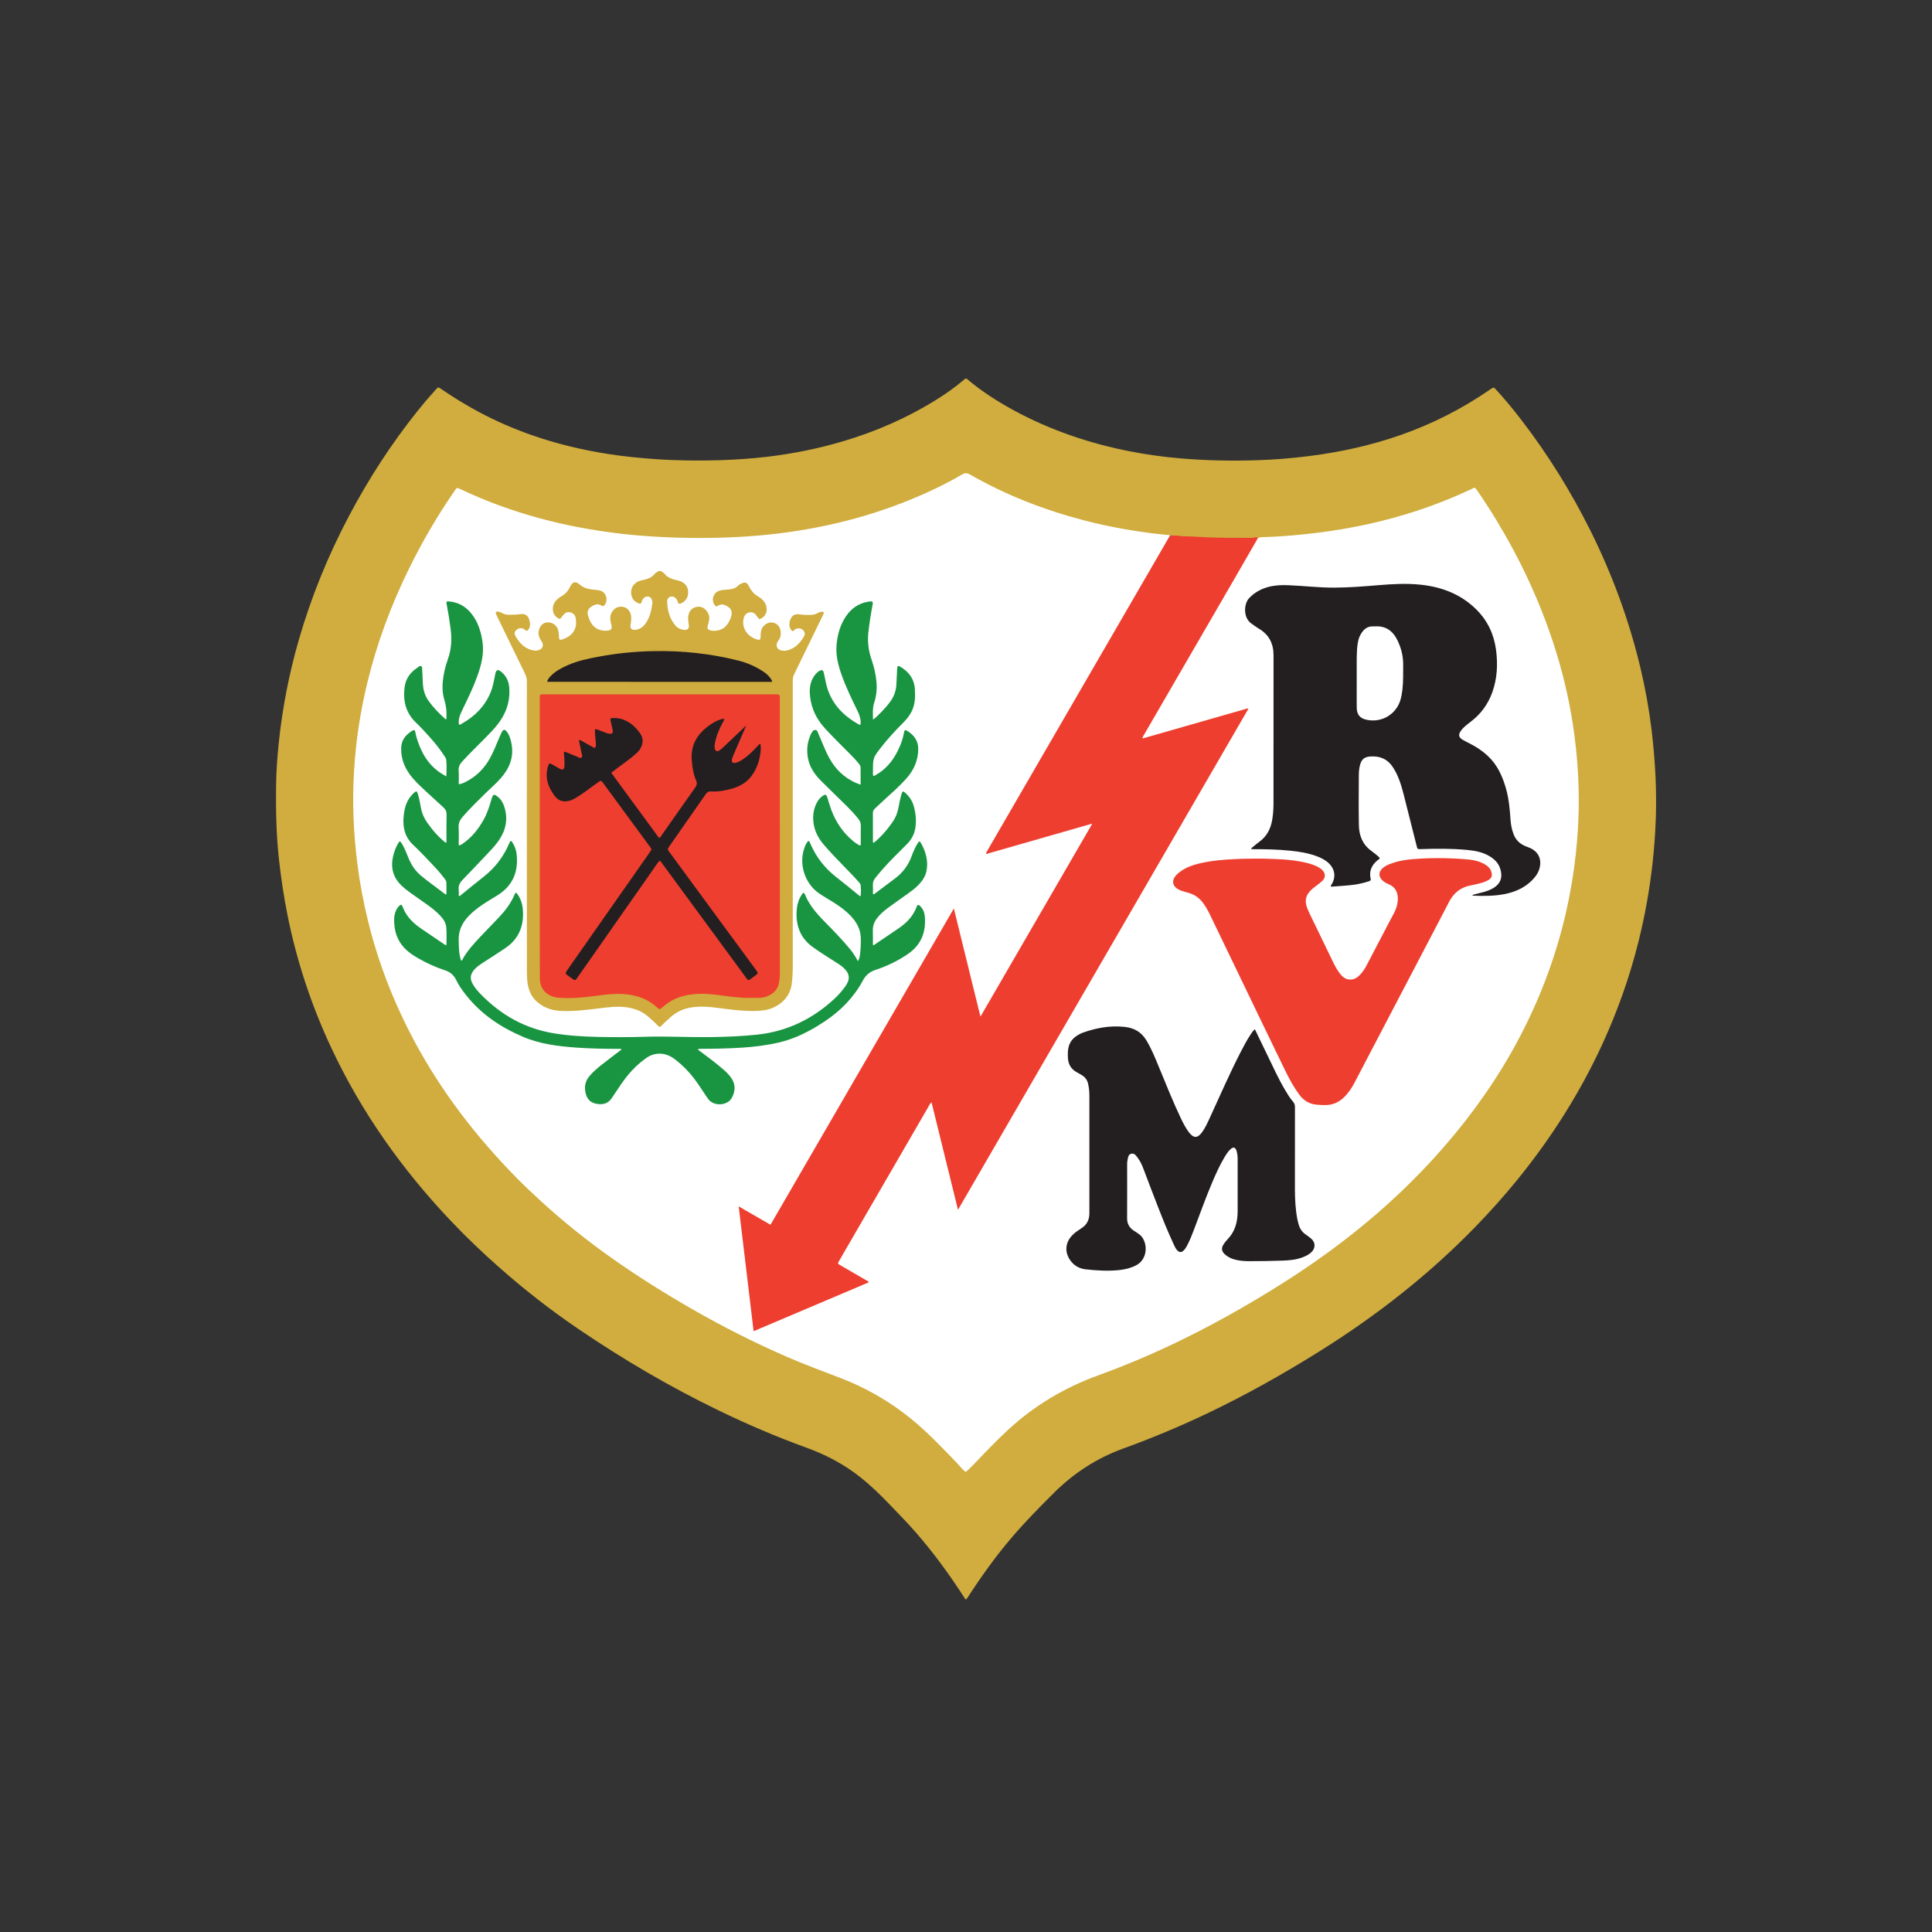 <?xml version="1.0" encoding="UTF-8" standalone="no"?>
<!-- Generator: Adobe Illustrator 19.0.0, SVG Export Plug-In . SVG Version: 6.00 Build 0)  -->

<svg
   xmlns:dc="http://purl.org/dc/elements/1.1/"
   xmlns:cc="http://creativecommons.org/ns#"
   xmlns:rdf="http://www.w3.org/1999/02/22-rdf-syntax-ns#"
   xmlns:svg="http://www.w3.org/2000/svg"
   xmlns="http://www.w3.org/2000/svg"
   xmlns:sodipodi="http://sodipodi.sourceforge.net/DTD/sodipodi-0.dtd"
   xmlns:inkscape="http://www.inkscape.org/namespaces/inkscape"
   version="1.1"
   id="Layer_1"
   x="0px"
   y="0px"
   viewBox="0 0 700 700"
   xml:space="preserve"
   sodipodi:docname="rayo-vallecano-logo.svg"
   width="700"
   height="700"
   inkscape:version="0.92.0 r15299"
   inkscape:export-filename="C:\Users\suitedoalex\sites\rayo-vallecano-logo-0.png"
   inkscape:export-xdpi="561.73712"
   inkscape:export-ydpi="561.73712"><rect x="0" y="0" width="700" height="700" fill="#333333" stroke="none"/><defs
     id="defs41" /><sodipodi:namedview
     pagecolor="#ffffff"
     bordercolor="#666666"
     borderopacity="1"
     objecttolerance="10"
     gridtolerance="10"
     guidetolerance="10"
     inkscape:pageopacity="0"
     inkscape:pageshadow="2"
     inkscape:window-width="1366"
     inkscape:window-height="705"
     id="namedview39"
     showgrid="false"
     inkscape:zoom="0.2979798"
     inkscape:cx="236.33123"
     inkscape:cy="477.08958"
     inkscape:window-x="-8"
     inkscape:window-y="-8"
     inkscape:window-maximized="1"
     inkscape:current-layer="g34" /><style
     type="text/css"
     id="style2">
	.st0{fill:#FFFFFF;}
	.st1{fill:#D0AD3E;}
	.st2{fill:#EE3E2F;}
	.st3{fill:#199542;}
	.st4{fill:#231F20;}
	.st5{fill:#552623;}
</style><g
     id="g36"
     transform="matrix(0.333,0,0,0.333,338.449,97.692)"><g
       id="g34"><path
         class="st1"
         d="m 34.523,1446.858 c -1.084,-0.5 -1.418,-1.627 -2.002,-2.502 -15.848,-24.565 -33.032,-48.129 -52.216,-70.15 -9.592,-11.011 -19.852,-21.395 -29.945,-31.905 -9.426,-9.843 -19.268,-19.268 -29.904,-27.818 -17.85,-14.347 -37.786,-24.857 -59.223,-32.656 -32.531,-11.803 -64.311,-25.358 -95.466,-40.455 -53.259,-25.775 -104.141,-55.636 -153.021,-88.876 -30.029,-20.436 -58.598,-42.708 -85.832,-66.772 -18.226,-16.099 -35.826,-32.865 -52.592,-50.548 -53.092,-55.97 -97.259,-118.113 -130.082,-188.096 -21.729,-46.336 -37.744,-94.59 -47.796,-144.805 -3.962,-19.727 -6.923,-39.621 -9.175,-59.64 -3.045,-26.859 -3.545,-53.76 -3.253,-80.744 0.167,-15.306 1.251,-30.529 2.794,-45.71 3.92,-38.453 11.261,-76.323 21.979,-113.483 13.471,-46.586 31.655,-91.295 54.302,-134.17 21.437,-40.664 46.336,-79.117 75.072,-115.026 6.339,-7.924 12.929,-15.64 19.769,-23.147 2.377,-2.627 2.502,-2.711 5.464,-0.667 13.388,9.217 27.234,17.725 41.623,25.399 18.309,9.759 37.286,17.975 56.846,24.857 27.318,9.593 55.386,16.307 83.955,20.728 16.474,2.544 33.032,4.212 49.672,5.422 23.731,1.668 47.462,1.96 71.235,1.251 17.35,-0.542 34.658,-1.71 51.925,-3.754 27.902,-3.336 55.344,-8.842 82.287,-16.849 35.45,-10.552 69.149,-25.107 100.596,-44.668 10.635,-6.59 20.895,-13.721 30.446,-21.854 2.627,-2.252 2.669,-2.252 4.755,-0.459 15.473,13.012 32.448,23.856 50.215,33.49 39.663,21.437 81.828,35.784 125.995,44.459 18.142,3.545 36.41,6.047 54.802,7.632 27.735,2.419 55.511,2.919 83.288,2.044 19.268,-0.584 38.537,-2.169 57.68,-4.629 33.991,-4.337 67.272,-11.678 99.595,-23.064 34.116,-12.011 66.105,-28.277 95.925,-48.797 0.334,-0.25 0.667,-0.501 1.001,-0.709 3.545,-2.419 3.587,-2.419 6.423,0.667 9.384,10.26 18.226,20.978 26.734,31.989 29.445,38.203 54.761,78.992 76.198,122.158 23.564,47.462 41.665,96.884 53.926,148.433 5.338,22.438 9.426,45.085 12.178,67.982 2.044,17.1 3.462,34.241 4.254,51.466 0.626,14.472 0.751,28.903 0.292,43.333 -0.542,16.641 -1.752,33.24 -3.587,49.839 -3.211,28.736 -8.3,57.138 -15.306,85.165 -9.551,38.245 -22.647,75.238 -39.079,111.023 -24.482,53.343 -55.72,102.473 -92.672,147.974 -14.389,17.684 -29.612,34.658 -45.46,51.007 -50.882,52.467 -108.02,97.051 -169.912,135.755 -39.371,24.648 -79.826,47.337 -121.741,67.356 -29.987,14.305 -60.599,27.067 -91.838,38.412 -28.527,10.343 -53.384,26.484 -74.946,47.837 -15.682,15.556 -31.155,31.322 -45.543,48.087 -17.6,20.478 -33.282,42.416 -48.004,65.02 -0.626,0.917 -1.209,1.835 -1.877,2.753 -0.167,0.167 -0.5,0.25 -0.751,0.417 z"
         id="path6"
         inkscape:connector-curvature="0"
         style="fill:#d0ad3e;stroke-width:0.417"
         inkscape:export-filename="C:\Users\suitedoalex\sites\rayo-vallecano-logo-4.png"
         inkscape:export-xdpi="76.890388"
         inkscape:export-ydpi="76.890388" /><path
         class="st0"
         d="m 352.034,292.549 c 1.46,-1.335 3.211,-1.418 5.046,-1.46 20.436,-0.542 40.747,-2.377 61.017,-4.921 36.743,-4.588 72.736,-12.429 107.936,-24.023 19.435,-6.381 38.37,-13.93 56.888,-22.605 1.001,-0.459 2.127,-0.792 3.003,-1.418 2.002,-1.418 3.086,-0.584 4.296,1.209 7.549,10.969 14.889,22.146 21.771,33.574 25.691,42.457 46.67,87.125 62.059,134.378 9.175,28.152 16.182,56.846 20.728,86.124 2.919,18.684 4.88,37.411 5.881,56.304 0.876,16.557 1.001,33.073 0.292,49.589 -2.878,65.104 -16.641,127.872 -41.54,188.138 -17.85,43.208 -40.789,83.621 -68.315,121.407 -16.307,22.396 -33.949,43.625 -52.842,63.894 -47.003,50.465 -100.471,92.964 -158.61,129.791 -39.705,25.149 -80.66,48.087 -123.201,68.148 -25.399,11.97 -51.299,22.73 -77.657,32.322 -36.493,13.221 -69.274,32.614 -97.885,58.931 -13.721,12.637 -26.484,26.15 -39.371,39.621 -2.21,2.294 -4.629,4.379 -7.215,6.798 -3.67,-3.086 -6.798,-7.09 -10.301,-10.76 -12.929,-13.388 -25.733,-26.901 -39.705,-39.246 -25.441,-22.563 -54.052,-39.913 -85.707,-52.175 -19.811,-7.674 -39.788,-14.931 -59.265,-23.439 -34.283,-14.973 -67.648,-31.78 -100.095,-50.298 -30.195,-17.225 -59.64,-35.617 -88.084,-55.595 -27.443,-19.268 -53.593,-40.122 -78.366,-62.768 -9.134,-8.341 -18.142,-16.808 -26.817,-25.608 -44.501,-45.21 -82.871,-95.049 -112.649,-151.228 -21.687,-40.914 -38.328,-83.788 -49.339,-128.831 -5.005,-20.52 -8.925,-41.206 -11.553,-62.184 -2.169,-17.392 -3.67,-34.783 -4.212,-52.3 -0.25,-8.049 -0.417,-16.099 -0.292,-24.148 0.292,-15.807 1.168,-31.613 2.794,-47.379 2.586,-24.774 6.798,-49.214 12.679,-73.362 10.385,-42.666 25.608,-83.58 44.918,-122.992 14.514,-29.653 31.071,-58.055 49.839,-85.206 0.25,-0.334 0.417,-0.709 0.667,-1.043 1.919,-2.627 1.96,-2.711 5.047,-1.251 14.597,6.84 29.403,13.138 44.584,18.601 27.735,10.051 56.095,17.725 85.081,23.23 15.682,2.961 31.488,5.338 47.337,7.174 11.428,1.293 22.939,2.21 34.449,2.919 17.35,1.084 34.7,1.543 52.05,1.501 20.853,-0.042 41.665,-0.876 62.435,-2.711 56.762,-5.046 111.815,-17.433 164.657,-39.079 19.185,-7.841 37.869,-16.724 55.762,-27.193 3.086,-1.793 5.38,-2.002 8.675,-0.125 39.162,22.438 80.827,38.662 124.494,50.006 23.939,6.214 48.213,10.677 72.736,13.93 6.047,0.792 12.137,1.293 18.226,1.919 0.834,0.083 1.668,0 2.336,0.626 0,0.209 0.042,0.417 0.042,0.626 0,0.417 -0.083,0.834 -0.209,1.251 -6.381,12.178 -13.596,23.898 -20.478,35.826 -29.153,50.423 -58.347,100.763 -87.584,151.144 -20.436,35.242 -40.789,70.484 -61.308,105.642 -9.259,15.848 -18.351,31.78 -27.568,47.629 -0.334,0.584 -0.751,1.168 -0.584,2.169 1.46,0.584 2.836,-0.25 4.212,-0.667 34.283,-10.01 68.691,-19.644 103.015,-29.528 0.542,-0.167 -0.125,0 0.417,-0.125 1.585,-0.292 3.545,-1.543 4.713,-0.167 1.376,1.585 -0.209,3.42 -1.043,4.921 -8.258,14.305 -16.557,28.652 -24.857,42.958 -24.231,41.832 -48.546,83.663 -72.736,125.536 -6.339,10.969 -12.554,21.979 -19.143,32.781 -0.792,1.293 -1.376,3.253 -3.045,3.086 -2.044,-0.209 -1.919,-2.461 -2.294,-3.962 -8.675,-35.242 -17.266,-70.484 -26.025,-105.684 -0.334,-1.335 -0.626,-2.711 -1.251,-4.546 -4.838,8.091 -9.301,15.89 -13.763,23.648 -16.891,29.236 -33.866,58.431 -50.798,87.667 -26.025,44.709 -52.091,89.544 -78.033,134.378 -17.558,30.321 -35.159,60.558 -52.675,90.92 -3.253,5.63 -3.754,5.672 -9.342,2.419 -7.883,-4.671 -15.807,-9.342 -23.814,-13.763 -0.918,-0.5 -1.835,-1.71 -2.961,-0.917 -1.001,0.709 -0.584,2.044 -0.459,3.128 1.96,14.722 3.587,29.486 5.38,44.251 2.336,19.435 4.713,38.87 6.965,58.306 0.834,7.048 1.668,14.055 2.502,21.104 0.459,3.92 0.584,4.087 4.337,2.502 17.183,-7.215 34.324,-14.472 51.466,-21.771 21.103,-9.009 42.249,-17.85 63.31,-26.942 1.001,-0.417 2.169,-0.584 3.003,-1.96 -4.713,-3.545 -10.01,-6.214 -15.098,-9.134 -3.837,-2.21 -7.632,-4.546 -11.511,-6.715 -5.13,-2.92 -5.63,-4.087 -2.628,-9.175 7.215,-12.345 14.389,-24.774 21.521,-37.16 24.273,-41.999 48.755,-83.872 72.903,-125.912 0.834,-1.46 1.668,-2.878 2.586,-4.296 0.792,-1.209 1.418,-3.17 3.17,-2.836 1.668,0.334 1.752,2.336 2.127,3.754 4.504,17.767 8.842,35.617 13.221,53.426 4.588,18.768 9.217,37.536 13.972,57.138 C 131.032,839.696 235.339,659.691 340.106,478.977 c -8.174,2.002 -15.556,4.296 -22.939,6.381 -28.068,8.008 -56.137,16.015 -84.205,24.023 -2.044,0.584 -4.755,2.419 -6.214,0.584 -1.627,-2.044 0.709,-4.379 1.835,-6.339 32.823,-56.304 65.312,-112.816 98.094,-169.161 7.424,-12.72 14.848,-25.441 22.146,-38.245 0.834,-1.376 1.46,-3.003 3.211,-3.67 z"
         id="path8"
         inkscape:connector-curvature="0"
         style="fill:#ffffff;stroke-width:0.417"
         inkscape:export-filename="C:\Users\suitedoalex\sites\rayo-vallecano-logo-4.png"
         inkscape:export-xdpi="76.890388"
         inkscape:export-ydpi="76.890388" /><path
         class="st2"
         d="m 352.034,292.549 c -8.466,14.681 -16.891,29.361 -25.399,44.042 -32.656,56.387 -65.354,112.733 -98.01,169.078 -0.709,1.251 -1.793,2.419 -1.96,4.504 38.412,-11.011 76.49,-21.896 114.568,-32.823 0.209,0.209 0.417,0.417 0.626,0.584 C 236.757,659.274 131.657,840.655 25.973,1022.954 16.255,983.416 6.788,944.879 -2.804,906.009 c -1.877,1.418 -2.502,3.253 -3.42,4.838 -28.235,48.797 -56.554,97.593 -84.831,146.39 -4.129,7.09 -8.216,14.18 -12.303,21.27 -1.71,2.961 -1.71,3.045 1.209,4.713 9.259,5.38 18.518,10.719 27.776,16.099 1.084,0.625 2.294,1.001 3.378,2.502 -41.706,17.683 -83.288,35.325 -125.411,53.218 -5.422,-45.252 -10.76,-90.002 -16.224,-135.796 12.011,6.923 23.147,13.346 34.616,19.977 66.397,-114.526 132.668,-228.885 199.482,-344.12 9.718,39.496 19.227,78.074 28.944,117.696 40.747,-70.275 80.994,-139.758 121.741,-210.075 -39.037,11.177 -77.115,22.104 -115.527,33.115 -0.083,-1.96 0.918,-2.961 1.543,-4.087 33.615,-58.055 67.272,-116.111 100.93,-174.166 31.989,-55.178 63.936,-110.314 95.925,-165.491 0.417,-0.709 0.834,-1.418 1.293,-2.127 0.125,-0.209 0.25,-0.417 0.292,-0.626 0,0 0.042,-0.083 0.042,-0.083 4.129,0.083 8.258,-0.083 12.345,0.709 0.667,0.125 1.376,0.209 2.044,0.209 9.009,-0.042 17.975,0.751 26.942,1.126 14.514,0.626 29.069,0.542 43.583,0.542 2.628,0 5.255,0.25 7.841,-0.542 1.126,-0.417 2.169,-0.083 2.628,1.251 z"
         id="path10"
         inkscape:connector-curvature="0"
         style="fill:#ee3e2f;stroke-width:0.417"
         inkscape:export-filename="C:\Users\suitedoalex\sites\rayo-vallecano-logo-4.png"
         inkscape:export-xdpi="76.890388"
         inkscape:export-ydpi="76.890388" /><path
         class="st3"
         d="m -79.961,560.388 c 0,-6.715 0.042,-12.804 -0.042,-18.893 -0.042,-1.752 -1.209,-3.045 -2.252,-4.379 -3.128,-3.92 -6.673,-7.465 -10.176,-11.011 -8.8,-8.883 -17.767,-17.642 -26.233,-26.859 -9.217,-10.051 -14.973,-21.646 -16.349,-35.284 -0.792,-8.049 -0.083,-15.848 5.088,-22.605 1.543,-2.002 3.253,-3.837 5.505,-5.005 2.294,-1.168 3.67,-0.542 4.296,1.96 0.876,3.628 1.543,7.34 2.336,11.01 4.629,21.562 18.101,35.993 37.327,46.294 1.126,-3.17 0.334,-5.964 -0.292,-8.717 -0.667,-3.003 -2.085,-5.714 -3.42,-8.466 -6.006,-12.345 -11.97,-24.69 -16.557,-37.703 -3.67,-10.427 -6.381,-21.02 -5.422,-32.197 0.959,-11.386 3.92,-22.146 10.468,-31.655 5.589,-8.133 13.096,-13.513 22.897,-15.39 0.542,-0.125 1.084,-0.209 1.627,-0.292 4.546,-0.584 4.921,-0.25 4.087,4.212 -1.793,9.426 -3.253,18.851 -4.379,28.402 -1.209,10.427 -0.083,20.478 3.337,30.362 2.836,8.174 4.796,16.516 5.464,25.149 0.584,7.465 -0.209,14.681 -2.502,21.771 -1.919,5.922 -1.501,11.97 -1.335,18.559 3.17,-2.169 5.255,-4.588 7.549,-6.798 3.962,-3.879 7.674,-8.049 11.011,-12.512 4.337,-5.839 6.673,-12.429 6.923,-19.727 0.209,-5.422 0.5,-10.802 0.792,-16.224 0.209,-3.42 0.918,-3.879 3.67,-2.21 9.05,5.505 14.847,12.971 15.598,24.106 0.584,8.592 0.334,16.891 -3.67,24.774 -2.336,4.629 -5.63,8.55 -9.301,12.22 -8.258,8.258 -16.182,16.808 -23.397,26.025 -9.217,11.845 -9.259,11.845 -9.217,26.817 0,1.501 -0.292,3.045 0.417,4.838 1.376,-0.083 2.461,-1.001 3.587,-1.668 12.554,-7.382 20.311,-18.643 25.733,-31.822 1.835,-4.504 3.211,-9.175 4.087,-13.972 0.5,-2.669 1.251,-3.045 3.587,-1.585 7.257,4.546 11.886,10.635 11.845,19.685 -0.042,12.637 -4.963,23.23 -13.179,32.406 -7.424,8.3 -15.807,15.64 -24.023,23.105 -3.295,3.045 -6.548,6.089 -9.801,9.134 -1.46,1.376 -2.377,2.919 -2.336,5.088 0.083,10.301 0.042,20.561 0.042,30.863 0,0.375 0.167,0.751 0.334,1.627 2.461,-1.418 4.212,-3.337 6.089,-5.046 5.714,-5.38 10.552,-11.428 15.014,-17.85 3.462,-5.005 5.547,-10.552 6.548,-16.516 0.751,-4.504 1.71,-9.009 3.003,-13.388 1.126,-3.879 1.793,-4.046 4.796,-1.209 4.046,3.795 7.048,8.3 8.55,13.596 2.21,7.674 3.086,15.556 1.918,23.481 -1.043,7.09 -4.171,13.179 -9.259,18.226 -9.134,9.134 -18.434,18.142 -26.984,27.86 -2.586,2.919 -4.963,5.964 -7.465,8.967 -1.835,2.21 -2.753,4.713 -2.586,7.674 0.167,3.295 0.042,6.59 0.042,9.592 0.792,0.584 1.168,0.417 1.501,0.167 7.549,-5.672 15.098,-11.386 22.647,-17.016 8.466,-6.339 14.472,-14.472 18.059,-24.44 1.71,-4.713 3.754,-9.259 6.339,-13.555 1.668,-2.794 2.419,-2.836 3.92,-0.083 5.13,9.217 7.841,18.976 5.881,29.612 -1.126,6.256 -4.588,11.261 -8.925,15.723 -3.378,3.503 -7.299,6.423 -11.261,9.259 -7.34,5.255 -14.764,10.427 -22.021,15.765 -4.504,3.295 -8.633,7.007 -12.011,11.511 -2.836,3.795 -4.296,8.008 -4.212,12.804 0.125,5.255 0.042,10.552 0.042,15.807 1.209,0.626 1.877,-0.375 2.628,-0.876 8.425,-5.672 16.808,-11.344 25.191,-17.058 4.921,-3.378 9.551,-7.215 13.263,-11.97 2.753,-3.503 4.921,-7.382 6.506,-11.553 0.959,-2.586 1.877,-2.711 3.795,-0.834 3.003,2.919 4.629,6.59 5.046,10.719 1.71,17.308 -3.795,31.488 -18.393,41.498 -10.844,7.424 -22.605,13.096 -35.033,17.183 -6.298,2.085 -10.677,5.63 -13.888,11.594 -9.759,18.226 -23.898,32.614 -40.997,44.125 -15.765,10.593 -32.448,19.268 -51.174,23.522 -12.762,2.919 -25.691,4.504 -38.745,5.38 -15.265,1.001 -30.529,1.293 -45.794,1.293 -0.834,0 -1.627,0.083 -2.461,0.167 -0.292,1.46 0.918,1.627 1.627,2.169 8.967,6.798 18.101,13.388 26.525,20.853 3.128,2.753 6.006,5.755 8.3,9.301 4.588,7.132 3.754,14.43 -0.167,21.312 -4.254,7.465 -17.141,8.8 -23.564,2.878 -1.46,-1.335 -2.544,-2.961 -3.628,-4.546 -4.421,-6.59 -8.675,-13.263 -13.429,-19.602 -5.797,-7.716 -12.554,-14.472 -20.144,-20.436 -5.505,-4.337 -11.428,-7.132 -18.726,-6.756 -5.088,0.25 -9.467,1.918 -13.513,4.796 -7.632,5.422 -14.389,11.803 -20.269,19.102 -5.088,6.298 -9.509,13.012 -13.93,19.727 -1.084,1.627 -2.169,3.253 -3.253,4.838 -3.795,5.63 -9.217,7.174 -15.64,6.214 -6.798,-1.001 -10.969,-4.713 -12.637,-11.469 -1.71,-6.965 -0.626,-13.179 4.004,-18.726 4.046,-4.838 8.8,-8.883 13.721,-12.72 6.965,-5.464 14.055,-10.802 21.312,-16.391 -1.001,-0.959 -2.169,-0.667 -3.128,-0.667 -15.265,0 -30.571,-0.25 -45.794,-1.335 -19.852,-1.418 -39.621,-3.795 -58.139,-11.678 -24.357,-10.385 -45.961,-24.732 -62.476,-45.877 -3.962,-5.046 -7.674,-10.26 -10.427,-16.057 -2.627,-5.547 -6.882,-8.842 -12.595,-10.677 -9.676,-3.128 -18.893,-7.34 -27.735,-12.387 -4.588,-2.628 -9.092,-5.338 -13.096,-8.883 -9.05,-8.008 -13.429,-18.184 -13.972,-30.112 -0.167,-3.462 -0.209,-6.965 0.792,-10.343 0.918,-2.961 2.127,-5.714 4.379,-7.966 2.127,-2.085 3.003,-1.96 4.046,0.876 3.17,8.508 8.8,15.014 15.848,20.52 1.209,0.959 2.419,1.877 3.67,2.711 8.383,5.714 16.766,11.428 25.191,17.1 0.751,0.5 1.418,1.418 2.919,1.084 -0.083,-6.548 0.459,-13.221 -0.292,-19.811 -0.584,-5.005 -3.587,-8.967 -6.965,-12.554 -3.837,-4.046 -8.216,-7.507 -12.72,-10.76 -6.631,-4.796 -13.346,-9.509 -20.061,-14.222 -3.17,-2.252 -6.214,-4.713 -9.009,-7.424 -8.925,-8.675 -11.803,-19.143 -9.134,-31.238 1.168,-5.338 3.086,-10.385 5.922,-15.056 1.209,-2.002 1.96,-2.044 3.253,0 2.711,4.212 4.629,8.842 6.465,13.513 2.586,6.631 5.714,12.971 10.677,18.184 2.961,3.128 6.298,5.881 9.718,8.466 6.84,5.213 13.763,10.385 20.645,15.556 0.292,0.25 0.626,0.584 1.46,0.083 0,-4.004 0.083,-8.258 -0.042,-12.512 -0.042,-2.21 -1.585,-3.837 -2.836,-5.464 -4.254,-5.672 -9.092,-10.885 -13.972,-16.015 -6.339,-6.631 -12.595,-13.346 -19.31,-19.602 -9.092,-8.508 -11.636,-19.268 -10.385,-31.196 0.459,-4.546 1.209,-9.092 2.878,-13.388 1.752,-4.504 4.379,-8.383 7.882,-11.636 3.086,-2.878 3.67,-2.711 4.838,1.251 1.418,4.796 2.336,9.718 3.211,14.639 1.043,5.839 3.337,11.136 6.756,15.974 5.797,8.216 12.262,15.765 20.144,22.021 1.418,-0.542 0.834,-1.71 0.876,-2.544 0.042,-9.301 -0.125,-18.643 0.125,-27.943 0.083,-3.42 -1.043,-5.797 -3.462,-8.008 -6.381,-5.755 -12.72,-11.594 -19.06,-17.475 -4.671,-4.337 -9.342,-8.717 -13.596,-13.513 -8.508,-9.592 -13.638,-20.52 -13.304,-33.615 0.209,-8.842 5.172,-14.639 12.345,-18.976 1.501,-0.918 2.627,-0.626 3.003,1.293 0.375,1.918 0.709,3.837 1.251,5.672 4.588,15.723 12.011,29.57 26.067,38.996 1.919,1.293 3.962,2.419 6.464,3.92 0.334,-6.298 0.459,-12.053 -0.042,-17.767 -0.208,-2.21 -1.793,-4.046 -3.003,-5.881 -4.588,-7.007 -9.884,-13.429 -15.473,-19.644 -4.671,-5.13 -9.301,-10.343 -14.347,-15.098 -11.01,-10.468 -14.305,-23.23 -12.637,-37.953 1.084,-9.676 5.964,-16.516 13.721,-21.729 1.335,-0.876 2.753,-2.628 4.379,-1.877 1.71,0.751 0.959,2.961 1.126,4.504 0.626,5.922 0.334,11.928 1.084,17.892 0.751,5.797 2.753,11.011 6.131,15.723 5.297,7.34 11.636,13.763 18.393,19.727 1.376,-0.626 0.792,-1.752 0.834,-2.586 0.25,-6.131 -0.292,-12.178 -2.169,-18.101 -3.253,-10.385 -2.336,-20.853 -0.125,-31.322 0.959,-4.629 2.294,-9.175 3.879,-13.596 3.92,-10.844 4.337,-21.979 2.878,-33.282 -1.126,-8.8 -2.544,-17.6 -4.254,-26.317 -0.584,-2.961 -0.25,-3.378 3.003,-3.045 9.801,0.918 17.684,5.464 23.814,13.054 7.174,8.925 10.468,19.435 12.137,30.571 1.96,12.929 -1.168,25.107 -5.422,37.119 -4.171,11.803 -9.592,23.064 -15.056,34.324 -1.209,2.502 -2.461,4.963 -3.503,7.549 -1.501,3.628 -2.294,7.382 -1.585,11.344 1.627,0.417 2.669,-0.751 3.795,-1.418 13.68,-7.799 24.231,-18.518 30.446,-33.157 2.753,-6.548 3.879,-13.596 5.297,-20.52 0.959,-4.629 2.753,-5.38 6.423,-2.377 5.63,4.546 8.341,10.593 8.8,17.725 1.043,15.473 -4.004,28.944 -13.68,40.831 -4.212,5.172 -8.967,9.884 -13.638,14.639 -8.008,8.133 -16.182,16.015 -23.898,24.44 -2.627,2.878 -4.212,5.922 -3.879,10.093 0.375,4.796 0.083,9.634 0.083,14.639 3.086,-0.292 5.422,-1.501 7.757,-2.669 11.386,-5.755 19.977,-14.389 26.15,-25.483 3.962,-7.173 6.923,-14.847 10.135,-22.396 0.876,-2.044 1.71,-4.087 2.753,-6.047 1.793,-3.42 3.378,-3.462 5.755,-0.292 2.836,3.795 3.962,8.216 4.838,12.72 2.794,14.389 -2.002,26.525 -11.302,37.244 -5.213,6.006 -11.261,11.136 -16.933,16.683 -8.508,8.383 -17.1,16.724 -24.94,25.733 -2.961,3.378 -4.629,6.923 -4.337,11.636 0.417,6.339 0.083,12.72 0.083,19.227 2.169,0.209 3.42,-1.084 4.713,-1.96 9.592,-6.59 16.599,-15.515 22.271,-25.524 4.046,-7.174 6.548,-14.973 8.8,-22.897 1.501,-5.297 2.711,-5.672 6.923,-2.21 3.67,3.045 5.839,7.048 7.174,11.511 3.92,13.012 1.335,24.982 -6.298,35.993 -4.296,6.173 -9.592,11.511 -14.764,16.975 -8.216,8.675 -16.391,17.35 -24.732,25.941 -3.003,3.086 -4.671,6.381 -4.087,10.76 0.292,2.169 0.042,4.379 0.042,6.506 1.46,0.459 2.044,-0.542 2.711,-1.126 8.216,-6.631 16.349,-13.388 24.648,-19.894 12.053,-9.467 21.103,-21.229 27.193,-35.284 0.375,-0.876 0.792,-1.793 1.21,-2.669 0.125,-0.25 0.334,-0.459 0.5,-0.667 1.293,-0.292 1.627,0.792 2.127,1.543 2.669,4.004 4.171,8.55 4.671,13.263 1.919,18.768 -4.337,33.824 -20.686,44.084 -6.965,4.337 -14.097,8.383 -20.686,13.263 -5.046,3.754 -9.801,7.799 -13.721,12.679 -5.338,6.631 -8.174,14.013 -8.008,22.647 0.125,7.674 0.083,15.265 2.586,22.605 0.5,0.125 0.876,-0.042 1.084,-0.417 5.172,-9.843 12.679,-17.85 20.186,-25.858 6.673,-7.09 13.513,-14.013 20.186,-21.062 6.882,-7.34 12.887,-15.306 16.808,-24.649 0.959,-2.336 1.543,-2.377 3.003,-0.417 4.004,5.464 5.672,11.72 6.047,18.351 0.959,16.933 -4.754,30.696 -19.143,40.455 -8.049,5.464 -16.265,10.677 -24.44,15.932 -3.962,2.544 -7.883,5.213 -10.677,9.175 -2.961,4.171 -3.253,8.425 -0.918,12.929 2.377,4.629 5.755,8.55 9.342,12.22 21.854,22.438 47.837,37.16 78.992,42.374 16.057,2.669 32.281,3.628 48.546,4.004 17.225,0.375 34.491,0.334 51.716,-0.167 23.23,-0.667 46.419,0.626 69.608,0.375 17.392,-0.209 34.7,-0.876 52.008,-2.711 32.698,-3.503 60.599,-17.225 84.456,-39.538 4.171,-3.879 7.841,-8.258 11.219,-12.887 5.672,-7.841 5.005,-14.055 -2.169,-20.52 -2.377,-2.127 -5.088,-3.879 -7.757,-5.589 -8.425,-5.38 -16.933,-10.635 -25.107,-16.474 -13.346,-9.467 -18.601,-22.605 -17.934,-38.578 0.25,-5.464 1.251,-10.76 3.795,-15.64 0.751,-1.46 1.71,-2.836 2.669,-4.212 0.709,-1.001 1.501,-1.251 2.169,0.083 0.125,0.25 0.25,0.5 0.375,0.751 4.755,11.553 12.72,20.812 21.312,29.528 9.759,9.884 19.477,19.852 28.277,30.613 3.086,3.795 5.589,7.924 8.091,12.47 2.002,-2.836 2.127,-5.964 2.502,-8.883 0.667,-5.38 0.792,-10.76 0.667,-16.224 -0.25,-9.801 -4.713,-17.558 -11.261,-24.357 -5.714,-5.964 -12.429,-10.677 -19.393,-15.014 -4.838,-3.045 -9.801,-5.839 -14.514,-9.05 -15.932,-10.844 -22.688,-32.281 -15.974,-50.215 0.959,-2.586 2.002,-5.172 4.129,-7.048 1.668,0.709 1.793,2.21 2.336,3.42 6.256,14.472 15.64,26.442 28.11,36.076 8.049,6.214 15.807,12.72 23.689,19.102 0.751,0.584 1.376,1.376 2.669,1.627 0.542,-4.046 0.417,-8.008 0.042,-11.97 -0.167,-1.585 -1.418,-2.669 -2.377,-3.837 -4.963,-5.755 -10.301,-11.052 -15.515,-16.432 -7.424,-7.716 -14.889,-15.348 -21.896,-23.481 -5.338,-6.214 -9.384,-13.096 -11.011,-21.229 -1.752,-8.842 -0.959,-17.433 3.462,-25.483 1.501,-2.711 3.462,-5.046 6.047,-6.756 2.961,-1.96 4.004,-1.585 5.046,1.752 1.418,4.504 2.669,9.05 4.296,13.471 5.046,13.471 12.846,24.94 23.939,34.074 1.501,1.251 3.128,2.336 4.755,3.42 0.792,0.542 1.71,0.918 2.502,1.293 1.293,-0.667 0.876,-1.752 0.876,-2.628 0.042,-6.256 -0.083,-12.512 0.083,-18.768 0.083,-3.003 -0.918,-5.38 -2.711,-7.632 -3.754,-4.671 -7.757,-9.092 -12.011,-13.304 -9.384,-9.301 -18.935,-18.393 -28.277,-27.735 -7.048,-6.965 -12.595,-14.889 -14.514,-24.815 -1.668,-8.675 -0.792,-17.141 2.711,-25.316 0.125,-0.25 0.209,-0.542 0.334,-0.751 1.251,-1.96 2.127,-4.755 4.713,-4.796 2.669,-0.042 3.045,2.961 3.879,4.88 3.879,8.592 7.048,17.517 11.636,25.816 6.673,12.053 16.057,21.187 28.694,26.817 1.501,0.709 3.086,1.168 5.338,2.002 z"
         id="path12"
         inkscape:connector-curvature="0"
         style="fill:#199542;stroke-width:0.417"
         inkscape:export-filename="C:\Users\suitedoalex\sites\rayo-vallecano-logo-4.png"
         inkscape:export-xdpi="76.890388"
         inkscape:export-ydpi="76.890388" /><path
         class="st4"
         d="m 585.84,680.294 c 3.879,-1.001 7.757,-1.96 11.594,-2.961 3.378,-0.876 6.631,-2.085 9.676,-3.712 9.092,-4.796 12.22,-12.345 8.466,-22.813 -1.919,-5.338 -5.755,-9.092 -10.427,-12.053 -7.841,-5.005 -16.683,-6.59 -25.733,-7.424 -16.641,-1.501 -33.282,-1.418 -49.964,-0.834 -3.462,0.125 -3.545,0.083 -4.379,-3.253 -4.713,-18.559 -9.301,-37.16 -14.055,-55.678 -1.96,-7.674 -4.087,-15.265 -7.507,-22.438 -1.251,-2.628 -2.669,-5.172 -4.254,-7.632 -5.922,-9.092 -14.472,-12.595 -24.982,-11.761 -6.214,0.5 -9.217,3.128 -10.844,9.134 -1.001,3.795 -1.335,7.674 -1.335,11.553 -0.042,18.059 -0.292,36.159 0.083,54.218 0.209,10.969 3.879,20.645 13.179,27.526 3.337,2.461 6.673,5.005 9.551,7.966 -0.292,1.335 -1.46,1.668 -2.294,2.377 -6.423,5.255 -9.592,11.803 -7.674,20.186 0.5,2.085 -0.667,2.377 -2.002,2.836 -5.797,1.919 -11.803,3.253 -17.85,3.962 -7.174,0.834 -14.389,1.209 -21.562,1.793 -0.626,0.042 -1.335,0.25 -1.877,-0.292 -0.292,-0.709 0.209,-1.084 0.5,-1.501 5.338,-8.3 4.171,-17.266 -3.128,-23.981 -3.879,-3.503 -8.466,-5.755 -13.346,-7.507 -9.092,-3.295 -18.518,-4.796 -28.068,-5.755 -13.263,-1.376 -26.609,-1.668 -39.955,-1.668 -0.792,0 -1.627,0 -2.711,0 0.375,-1.46 1.335,-2.044 2.169,-2.669 2.377,-1.919 4.713,-3.92 7.174,-5.714 7.674,-5.714 11.72,-13.513 13.429,-22.73 1.084,-5.881 1.501,-11.845 1.543,-17.809 0.042,-54.093 0,-108.145 0.042,-162.238 0,-12.554 -4.963,-22.271 -15.89,-28.736 -2.878,-1.71 -5.547,-3.712 -8.258,-5.63 -9.05,-6.339 -8.258,-21.437 -2.377,-27.651 5.714,-6.006 12.679,-9.884 20.561,-12.053 7.299,-2.002 14.806,-2.294 22.313,-1.96 16.641,0.667 33.24,2.711 49.923,2.627 15.974,-0.083 31.905,-1.335 47.837,-2.669 15.515,-1.293 31.071,-2.169 46.586,-0.459 23.022,2.544 43.667,10.552 60.266,27.193 11.97,12.011 18.851,26.65 21.103,43.416 2.085,15.765 1.376,31.322 -4.046,46.461 -4.755,13.179 -12.72,23.939 -23.939,32.322 -2.669,2.002 -5.297,4.046 -7.632,6.423 -0.959,1.001 -1.919,2.044 -2.669,3.17 -2.878,4.212 -2.336,7.09 2.002,9.676 2.878,1.71 5.881,3.128 8.842,4.671 6.673,3.462 12.887,7.632 18.434,12.804 10.468,9.718 16.015,22.146 19.852,35.534 3.253,11.302 4.171,22.897 5.005,34.533 0.375,5.172 1.376,10.135 3.211,15.014 2.252,6.089 6.381,10.302 12.262,12.887 1.376,0.626 2.836,1.168 4.254,1.71 10.343,3.837 14.722,12.72 11.594,23.314 -1.585,5.38 -4.963,9.592 -8.925,13.346 -7.883,7.507 -17.392,11.678 -27.943,13.888 -11.761,2.461 -23.606,2.377 -35.492,1.919 -0.25,-0.334 -0.292,-0.584 -0.334,-0.876 z"
         id="path14"
         inkscape:connector-curvature="0"
         style="fill:#231f20;stroke-width:0.417"
         inkscape:export-filename="C:\Users\suitedoalex\sites\rayo-vallecano-logo-4.png"
         inkscape:export-xdpi="76.890388"
         inkscape:export-ydpi="76.890388" /><path
         class="st4"
         d="m 348.989,826.517 c 4.671,9.676 9.134,18.935 13.638,28.194 6.131,12.595 11.845,25.399 19.018,37.494 2.711,4.546 5.38,9.134 8.842,13.096 1.585,1.793 2.127,3.628 2.127,6.006 -0.083,29.612 -0.083,59.223 -0.042,88.835 0,10.969 0.542,21.938 2.586,32.782 0.417,2.169 1.001,4.338 1.627,6.465 1.293,4.421 3.837,7.924 7.674,10.552 2.044,1.418 4.087,2.878 5.964,4.546 4.546,4.045 4.671,9.926 0.375,14.305 -2.794,2.836 -6.298,4.463 -9.968,5.881 -7.257,2.794 -14.889,3.336 -22.521,3.587 -11.511,0.417 -23.064,0.542 -34.575,0.584 -5.839,0.042 -11.636,-0.334 -17.308,-1.96 -3.795,-1.084 -7.215,-2.878 -10.135,-5.547 -3.545,-3.253 -4.004,-6.715 -1.376,-10.76 1.293,-1.96 2.753,-3.879 4.379,-5.547 7.257,-7.465 10.301,-16.599 10.844,-26.776 0.042,-1.251 0.125,-2.502 0.125,-3.754 0,-18.768 0,-37.536 0,-56.304 0,-3.211 -0.25,-6.423 -1.251,-9.467 -1.251,-3.879 -3.42,-4.463 -6.423,-1.793 -2.836,2.544 -4.796,5.755 -6.715,8.967 -5.213,8.717 -9.342,17.975 -13.304,27.276 -7.215,16.975 -13.346,34.408 -19.936,51.633 -2.169,5.714 -4.379,11.386 -7.257,16.808 -1.168,2.21 -2.419,4.379 -4.379,6.048 -2.002,1.71 -4.046,1.627 -5.964,-0.125 -1.877,-1.71 -2.961,-4.004 -4.004,-6.256 -6.423,-13.721 -12.053,-27.735 -17.558,-41.832 -5.338,-13.555 -10.427,-27.193 -15.598,-40.789 -1.585,-4.171 -3.337,-8.258 -6.047,-11.845 -1.877,-2.502 -3.795,-5.881 -7.507,-4.838 -3.42,0.959 -3.378,4.755 -4.004,7.674 -0.375,1.752 -0.292,3.587 -0.292,5.38 0,19.06 0.083,38.078 -0.042,57.138 -0.042,6.173 2.627,10.594 7.799,13.763 1.668,1.001 3.211,2.169 4.838,3.253 10.051,6.756 11.094,26.942 -2.794,34.158 -5.63,2.919 -11.678,4.421 -17.934,5.13 -12.345,1.376 -24.69,0.584 -36.994,-0.751 -8.216,-0.917 -14.556,-5.297 -18.518,-12.637 -4.171,-7.757 -3.003,-16.724 2.878,-23.23 2.044,-2.252 4.296,-4.338 6.882,-6.006 1.501,-1.001 2.961,-2.085 4.463,-3.045 5.922,-3.837 8.383,-9.426 8.341,-16.266 0,-0.542 0,-1.126 0,-1.668 0,-41.998 0,-83.955 0,-125.954 0,-4.463 -0.417,-8.883 -1.418,-13.221 -0.959,-4.171 -3.337,-7.257 -7.007,-9.384 -2.044,-1.168 -4.129,-2.294 -6.131,-3.503 -5.547,-3.337 -8.341,-8.341 -8.758,-14.764 -0.25,-4.171 -0.292,-8.3 0.751,-12.387 1.209,-4.796 3.92,-8.508 7.924,-11.386 2.502,-1.793 5.213,-3.211 8.091,-4.254 14.722,-5.172 29.737,-7.799 45.418,-6.006 10.135,1.168 17.767,5.672 23.064,14.43 5.797,9.551 9.884,19.852 14.097,30.112 7.632,18.476 15.014,37.035 23.606,55.053 2.461,5.13 5.088,10.218 8.508,14.806 5.172,6.965 9.676,6.923 14.681,-0.167 3.462,-4.88 5.922,-10.343 8.383,-15.765 10.844,-23.564 21.187,-47.379 33.032,-70.484 3.628,-7.048 7.299,-14.055 11.72,-20.603 1.168,-1.71 2.252,-3.337 4.087,-4.88 z"
         id="path16"
         inkscape:connector-curvature="0"
         style="fill:#231f20;stroke-width:0.417"
         inkscape:export-filename="C:\Users\suitedoalex\sites\rayo-vallecano-logo-4.png"
         inkscape:export-xdpi="76.890388"
         inkscape:export-ydpi="76.890388" /><path
         class="st2"
         d="m 357.164,640.839 c 14.18,0.417 29.486,0.626 44.501,3.795 4.629,0.959 9.175,2.169 13.513,4.087 2.419,1.084 4.755,2.336 6.715,4.129 4.296,4.004 4.337,8.633 0.083,12.595 -1.627,1.501 -3.42,2.836 -5.172,4.212 -1.627,1.293 -3.337,2.502 -4.963,3.837 -7.549,6.339 -9.342,13.221 -5.464,22.271 2.461,5.755 5.297,11.302 8.008,16.933 6.381,13.263 12.804,26.525 19.227,39.746 2.419,5.005 5.005,9.926 8.55,14.264 3.253,4.004 7.257,6.423 12.72,5.547 3.587,-0.584 6.339,-2.711 8.758,-5.255 3.003,-3.17 5.255,-6.84 7.257,-10.635 8.633,-16.474 17.308,-32.948 25.858,-49.464 2.252,-4.296 4.838,-8.425 6.298,-13.138 1.209,-3.754 1.793,-7.591 1.418,-11.511 -0.626,-6.131 -3.503,-10.76 -9.301,-13.263 -2.711,-1.168 -5.297,-2.461 -7.465,-4.504 -4.129,-3.92 -4.212,-8.717 -0.209,-12.762 2.085,-2.085 4.671,-3.462 7.382,-4.588 8.425,-3.462 17.308,-5.046 26.358,-5.755 18.601,-1.46 37.202,-1.376 55.803,0.042 7.632,0.584 15.223,1.543 22.021,5.547 3.712,2.169 6.673,5.005 7.549,9.426 0.709,3.462 -0.083,5.505 -3.045,7.465 -3.045,2.002 -6.548,3.003 -10.051,3.962 -2.961,0.792 -5.922,1.46 -8.925,2.002 -11.428,1.96 -19.435,8.3 -24.565,18.601 -3.253,6.465 -6.673,12.804 -10.01,19.227 -23.564,45.043 -47.128,90.086 -70.692,135.129 -7.34,14.013 -14.639,28.068 -22.021,42.082 -3.128,5.922 -6.84,11.469 -11.761,16.099 -5.63,5.255 -12.22,8.049 -19.977,8.049 -3.211,0 -6.381,-0.167 -9.551,-0.459 -7.883,-0.709 -13.888,-4.504 -18.518,-10.677 -5.881,-7.799 -10.552,-16.349 -14.847,-25.066 -15.098,-30.946 -29.987,-62.017 -44.918,-93.005 -12.554,-26.025 -25.066,-52.05 -37.619,-78.033 -2.127,-4.379 -4.504,-8.633 -7.382,-12.554 -4.087,-5.589 -9.426,-9.342 -16.099,-11.177 -2.669,-0.751 -5.38,-1.418 -7.966,-2.377 -10.093,-3.879 -11.469,-11.636 -3.337,-18.684 7.257,-6.298 16.057,-9.259 25.191,-11.302 12.637,-2.836 25.524,-3.837 38.453,-4.379 9.05,-0.5 18.101,-0.375 28.194,-0.459 z"
         id="path18"
         inkscape:connector-curvature="0"
         style="fill:#ee3e2f;stroke-width:0.417"
         inkscape:export-filename="C:\Users\suitedoalex\sites\rayo-vallecano-logo-4.png"
         inkscape:export-xdpi="76.890388"
         inkscape:export-ydpi="76.890388" /><path
         class="st1"
         d="m -443.141,608.183 c 0,-53.259 0,-106.477 0.042,-159.736 0,-2.961 -0.5,-5.672 -1.835,-8.383 -10.135,-20.686 -20.186,-41.456 -30.237,-62.184 -0.5,-1.001 -1.001,-2.002 -1.418,-3.003 -0.876,-2.127 -0.25,-3.045 2.127,-2.794 1.543,0.167 3.003,0.751 4.296,1.543 2.586,1.585 5.464,1.96 8.425,1.919 3.879,-0.042 7.757,-0.167 11.636,-0.709 5.005,-0.709 8.3,1.418 9.676,6.381 1.043,3.67 1.46,7.424 -1.293,10.677 -1.043,1.209 -1.877,1.543 -3.336,0.167 -2.753,-2.586 -6.381,-2.502 -9.05,-0.334 -2.252,1.835 -3.003,4.087 -1.585,6.631 4.212,7.674 9.884,13.763 18.851,15.807 2.336,0.542 4.671,0.542 6.965,-0.292 3.795,-1.418 5.213,-4.755 3.42,-8.341 -0.626,-1.251 -1.501,-2.336 -2.169,-3.545 -1.627,-3.045 -2.294,-6.173 -1.418,-9.634 1.335,-5.297 4.921,-8.55 9.843,-8.55 5.38,-0.042 10.176,3.628 11.219,8.8 0.5,2.419 0.834,4.921 0.834,7.424 0,2.377 0.918,3.128 3.128,2.461 11.344,-3.545 17.141,-11.219 15.056,-23.272 -0.542,-3.253 -2.586,-5.547 -5.922,-6.339 -3.211,-0.751 -5.714,0.459 -7.632,3.003 -0.5,0.667 -1.043,1.293 -1.543,1.96 -2.044,2.669 -2.419,2.753 -5.213,0.751 -5.547,-4.004 -6.256,-12.429 -1.418,-18.101 1.793,-2.127 4.004,-3.92 6.423,-5.255 4.129,-2.336 7.007,-5.589 9.05,-9.926 2.627,-5.589 5.964,-6.756 10.468,-2.753 5.422,4.796 11.678,5.338 18.142,5.964 1.835,0.167 3.587,0.375 5.297,1.084 5.881,2.419 7.757,10.552 3.67,15.431 -0.959,1.126 -1.668,1.418 -3.128,0.542 -4.129,-2.628 -8.008,-1.084 -11.594,1.418 -3.336,2.336 -4.337,5.63 -3.17,9.551 2.336,7.841 6.173,14.347 15.098,15.974 1.084,0.209 2.21,0.334 3.295,0.334 7.132,0.042 8.466,-1.585 6.548,-8.3 -1.251,-4.337 -1.251,-8.508 1.293,-12.387 2.836,-4.421 7.674,-6.339 12.595,-5.088 4.337,1.126 7.591,5.172 8.008,10.093 0.25,2.919 0.083,5.797 -0.542,8.717 -1.001,4.629 1.335,6.715 6.089,5.881 5.046,-0.876 8.508,-3.962 11.094,-8.091 4.004,-6.381 5.589,-13.555 6.506,-20.895 0.125,-0.918 -0.209,-1.919 -0.375,-2.878 -0.417,-2.294 -1.793,-3.795 -4.046,-4.212 -2.21,-0.417 -4.087,0.542 -5.505,2.252 -0.918,1.084 -1.501,2.377 -1.835,3.712 -0.5,2.169 -1.71,2.044 -3.378,1.376 -4.337,-1.793 -7.132,-4.88 -7.799,-9.509 -0.751,-5.005 0.667,-9.384 4.796,-12.595 2.127,-1.668 4.588,-2.502 7.215,-3.045 5.255,-1.043 10.218,-2.711 13.721,-7.132 0.667,-0.834 1.752,-1.335 2.628,-2.002 1.668,-1.251 3.337,-1.209 5.005,0 1.001,0.751 2.21,1.335 2.961,2.294 3.003,3.92 7.299,5.338 11.803,6.548 1.209,0.334 2.461,0.5 3.628,0.834 7.757,2.336 11.219,8.008 9.801,15.932 -0.751,4.171 -4.796,8.341 -8.8,9.134 -1.043,0.209 -1.627,-0.125 -1.877,-1.084 -0.417,-1.501 -0.959,-2.919 -1.877,-4.129 -1.668,-2.127 -4.046,-3.128 -6.173,-2.502 -2.294,0.667 -3.837,2.419 -3.795,5.38 0.167,9.551 2.627,18.393 8.842,25.9 2.377,2.878 5.672,4.421 9.384,4.88 4.004,0.5 5.881,-1.543 5.297,-5.589 -0.5,-3.545 -1.251,-7.09 -0.334,-10.719 1.084,-4.296 3.503,-7.257 7.757,-8.425 4.212,-1.126 8.049,-0.209 11.052,3.045 3.211,3.462 4.629,7.549 3.378,12.262 -0.542,2.002 -1.043,4.046 -1.501,6.047 -0.459,1.835 0.417,2.878 2.044,3.545 5.172,2.085 13.555,0.375 17.475,-3.754 3.086,-3.295 5.297,-7.174 6.381,-11.553 1.126,-4.421 0.083,-7.549 -3.42,-9.843 -3.587,-2.377 -7.465,-4.004 -11.511,-1.001 -1.376,1.001 -1.96,0.334 -2.711,-0.5 -4.379,-4.838 -2.502,-13.221 3.587,-15.723 3.253,-1.335 6.798,-1.293 10.26,-1.627 4.379,-0.417 8.55,-1.168 11.636,-4.671 0.375,-0.417 0.834,-0.751 1.335,-1.001 5.964,-3.045 7.465,-2.836 10.343,2.711 2.336,4.546 5.338,7.924 9.676,10.468 4.796,2.836 8.466,6.715 9.217,12.679 0.584,4.796 -2.044,9.592 -6.506,11.511 -1.084,0.459 -1.793,0.459 -2.461,-0.542 -0.876,-1.251 -1.793,-2.461 -2.753,-3.67 -1.96,-2.377 -4.463,-3.295 -7.424,-2.586 -2.919,0.751 -4.755,2.711 -5.63,5.589 -2.127,7.299 0.417,15.098 6.465,19.727 2.336,1.793 4.88,3.211 7.716,4.046 3.211,0.918 4.004,0.292 4.087,-2.961 0.042,-2.502 0,-5.005 0.792,-7.424 1.752,-5.297 6.965,-8.758 12.22,-8.008 5.255,0.751 8.675,4.963 8.883,10.927 0.125,3.003 -0.5,5.797 -2.252,8.258 -0.542,0.792 -1.126,1.585 -1.543,2.461 -1.71,3.628 -0.334,7.007 3.462,8.425 2.419,0.918 4.921,0.792 7.382,0.209 8.633,-2.085 14.055,-8.091 18.309,-15.348 1.543,-2.586 0.709,-5.255 -1.501,-7.09 -2.044,-1.668 -5.589,-2.002 -7.841,-0.667 -0.584,0.375 -1.168,0.792 -1.585,1.335 -1.043,1.376 -1.918,0.626 -2.753,-0.125 -4.421,-4.087 -2.002,-15.139 3.712,-16.975 1.46,-0.459 2.919,-0.667 4.504,-0.375 3.545,0.667 7.174,0.626 10.802,0.709 3.378,0.083 6.631,-0.292 9.634,-2.127 1.293,-0.792 2.753,-1.293 4.337,-1.376 2.002,-0.083 2.544,0.667 1.877,2.419 -0.209,0.5 -0.5,1.001 -0.751,1.501 -10.427,21.479 -20.853,42.999 -31.363,64.436 -1.168,2.377 -1.335,4.755 -1.335,7.257 0,103.974 0.042,207.948 -0.042,311.964 0,5.964 -0.417,11.886 -1.209,17.85 -2.336,17.517 -17.975,26.609 -30.362,28.235 -10.719,1.418 -21.354,0.584 -31.989,-0.417 -11.177,-1.084 -22.313,-3.253 -33.532,-3.545 -13.513,-0.334 -26.275,2.252 -36.577,12.095 -3.128,2.961 -6.465,5.714 -9.384,8.883 -1.209,1.293 -2.085,1.376 -3.378,0.042 -3.837,-4.004 -7.924,-7.799 -12.262,-11.302 -6.673,-5.464 -14.472,-8.049 -22.897,-9.134 -9.884,-1.251 -19.644,0.083 -29.445,1.293 -13.388,1.668 -26.734,3.337 -40.247,2.836 -9.843,-0.375 -18.851,-3.086 -26.484,-9.592 -6.131,-5.213 -9.342,-11.97 -10.593,-19.769 -0.667,-4.254 -0.918,-8.55 -0.918,-12.887 -0.042,-52.216 -0.042,-104.183 -0.042,-156.191 z"
         id="path20"
         inkscape:connector-curvature="0"
         style="fill:#d0ad3e;stroke-width:0.417"
         inkscape:export-filename="C:\Users\suitedoalex\sites\rayo-vallecano-logo-4.png"
         inkscape:export-xdpi="76.890388"
         inkscape:export-ydpi="76.890388" /><path
         class="st1"
         d="m 256.526,289.296 c 0.083,0.334 0,0.542 -0.292,0.626 -0.083,-0.292 0,-0.5 0.292,-0.626 z"
         id="path22"
         inkscape:connector-curvature="0"
         style="fill:#d0ad3e;stroke-width:0.417"
         inkscape:export-filename="C:\Users\suitedoalex\sites\rayo-vallecano-logo-4.png"
         inkscape:export-xdpi="76.890388"
         inkscape:export-ydpi="76.890388" /><path
         class="st0"
         d="m 459.803,442.4 c 0.167,-8.216 -0.25,-18.059 0.292,-27.943 0.25,-4.171 0.667,-8.3 1.793,-12.345 0.834,-2.961 2.294,-5.63 4.129,-8.133 2.836,-3.837 6.506,-5.922 11.386,-5.797 0.709,0 1.376,0.042 2.085,0 12.137,-0.834 19.936,5.13 24.94,15.723 3.837,8.174 5.964,16.641 5.922,25.733 -0.042,9.175 0.209,18.351 -0.834,27.485 -0.417,3.754 -1.084,7.424 -2.127,11.011 -4.171,14.556 -19.185,25.358 -36.827,21.646 -7.09,-1.501 -10.552,-5.505 -10.719,-12.762 -0.125,-5.714 -0.042,-11.386 -0.042,-17.1 0,-5.297 0,-10.593 0,-17.517 z"
         id="path24"
         inkscape:connector-curvature="0"
         style="fill:#ffffff;stroke-width:0.417"
         inkscape:export-filename="C:\Users\suitedoalex\sites\rayo-vallecano-logo-4.png"
         inkscape:export-xdpi="76.890388"
         inkscape:export-ydpi="76.890388" /><path
         class="st2"
         d="m -429.086,619.027 c 0,-50.59 0,-101.18 0,-151.77 0,-5.38 -0.417,-5.172 5.255,-5.172 83.371,0 166.784,0 250.155,0 0.542,0 1.126,0 1.668,0 3.879,0.083 4.046,0.25 4.129,3.962 0,0.709 0,1.376 0,2.085 0,99.095 0,198.189 0.042,297.284 0,3.92 -0.375,7.757 -1.209,11.553 -1.501,6.84 -6.214,10.969 -12.387,13.555 -2.794,1.168 -5.797,1.835 -8.925,1.793 -6.381,-0.042 -12.804,0.25 -19.185,-0.167 -6.339,-0.417 -12.679,-1.168 -18.976,-2.044 -10.593,-1.501 -21.229,-2.753 -31.905,-1.877 -12.846,1.084 -24.69,4.963 -34.491,13.847 -0.626,0.542 -1.418,0.918 -2.002,1.501 -1.418,1.46 -2.461,1.084 -3.837,-0.209 -6.506,-6.047 -14.055,-10.343 -22.647,-12.72 -5.213,-1.46 -10.552,-2.252 -15.974,-2.502 -10.302,-0.459 -20.436,0.876 -30.613,2.252 -12.804,1.71 -25.691,2.794 -38.579,1.793 -11.094,-0.876 -20.353,-7.883 -20.394,-20.978 -0.042,-12.095 -0.083,-24.19 -0.083,-36.285 -0.042,-38.62 -0.042,-77.24 -0.042,-115.902 z"
         id="path26"
         inkscape:connector-curvature="0"
         style="fill:#ee3e2f;stroke-width:0.417"
         inkscape:export-filename="C:\Users\suitedoalex\sites\rayo-vallecano-logo-4.png"
         inkscape:export-xdpi="76.890388"
         inkscape:export-ydpi="76.890388" /><path
         class="st4"
         d="m -421.078,448.489 c 0.626,-2.586 2.085,-4.379 3.712,-6.089 5.255,-5.589 11.928,-9.009 18.81,-12.053 10.593,-4.713 21.896,-7.048 33.24,-9.175 19.685,-3.712 39.538,-5.672 59.557,-6.089 31.405,-0.667 62.351,2.627 92.797,10.301 9.342,2.336 18.101,6.173 26.275,11.386 2.586,1.668 5.005,3.545 7.007,5.839 1.46,1.627 2.878,3.337 3.503,5.922 -81.745,-0.042 -163.156,-0.042 -244.9,-0.042 z"
         id="path28"
         inkscape:connector-curvature="0"
         style="fill:#231f20;stroke-width:0.417"
         inkscape:export-filename="C:\Users\suitedoalex\sites\rayo-vallecano-logo-4.png"
         inkscape:export-xdpi="76.890388"
         inkscape:export-ydpi="76.890388" /><path
         class="st4"
         d="m -206.04,499.747 c -3.879,8.925 -7.757,17.809 -11.594,26.734 -0.876,2.044 -1.752,4.087 -2.336,6.214 -0.792,2.878 0.959,4.629 3.837,3.962 3.003,-0.709 5.672,-2.252 8.216,-3.962 5.714,-3.795 10.468,-8.675 15.181,-13.596 1.001,-1.084 1.752,-2.502 3.712,-3.253 0.542,2.961 0.542,5.881 0.209,8.633 -1.043,9.384 -3.879,18.142 -9.467,25.9 -5.088,7.09 -12.095,11.428 -20.269,13.888 -7.883,2.377 -15.932,4.004 -24.19,3.462 -2.753,-0.167 -4.296,0.876 -5.755,3.003 -10.385,14.973 -20.812,29.862 -31.238,44.751 -2.711,3.879 -5.422,7.757 -8.133,11.636 -2.419,3.462 -2.461,3.462 -0.042,6.756 10.343,14.097 20.728,28.235 31.071,42.332 21.062,28.652 42.124,57.305 63.185,85.999 2.377,3.211 2.294,3.503 -0.959,5.922 -1.668,1.251 -3.337,2.502 -5.046,3.712 -2.336,1.627 -2.711,1.627 -4.379,-0.584 -2.502,-3.337 -4.921,-6.715 -7.382,-10.093 -28.277,-38.453 -56.554,-76.99 -84.831,-115.527 -0.667,-0.876 -1.168,-1.918 -2.336,-2.544 -2.753,2.544 -4.546,5.839 -6.673,8.883 -27.526,39.246 -54.969,78.533 -82.454,117.779 -0.417,0.584 -0.834,1.126 -1.21,1.71 -1.001,1.627 -2.169,1.96 -3.795,0.751 -2.002,-1.501 -4.129,-2.836 -6.131,-4.337 -2.377,-1.752 -2.544,-2.336 -0.918,-4.755 3.17,-4.713 6.465,-9.384 9.759,-14.055 25.024,-35.742 50.048,-71.443 75.072,-107.186 1.918,-2.711 3.837,-5.464 5.714,-8.216 2.044,-2.961 2.044,-2.961 0.042,-5.672 -6.756,-9.175 -13.471,-18.351 -20.228,-27.568 -9.968,-13.555 -19.894,-27.109 -29.862,-40.664 -0.334,-0.459 -0.667,-0.876 -1.001,-1.335 -2.169,-2.794 -2.169,-2.794 -5.172,-0.709 -7.757,5.38 -15.056,11.386 -23.189,16.307 -2.753,1.668 -5.464,3.295 -8.633,4.004 -6.089,1.376 -11.302,0.042 -15.265,-5.005 -7.048,-9.05 -10.802,-19.018 -8.091,-30.654 0.083,-0.25 0.125,-0.542 0.209,-0.792 1.418,-5.005 1.543,-5.088 5.964,-2.628 2.169,1.209 4.337,2.502 6.464,3.795 3.754,2.252 5.589,1.335 5.755,-3.17 0.167,-4.463 -0.125,-8.883 -0.542,-13.304 -0.042,-0.375 0,-0.792 0,-1.209 1.168,-0.959 2.169,-0.083 3.128,0.292 3.754,1.46 7.424,3.086 11.177,4.546 1.585,0.626 3.42,2.252 4.963,0.751 1.293,-1.21 0.209,-3.128 -0.125,-4.713 -0.959,-4.588 -1.877,-9.217 -2.878,-13.93 1.46,-0.417 2.336,0.334 3.211,0.834 4.004,2.21 7.966,4.546 12.012,6.715 2.461,1.335 3.086,0.918 3.253,-1.918 0.25,-4.755 -1.084,-9.384 -0.959,-14.138 0.042,-1.084 -0.292,-2.21 0.292,-3.545 2.169,0.083 4.087,1.209 6.131,1.918 2.628,0.918 5.088,2.252 7.841,2.836 4.504,0.959 5.797,-0.25 4.796,-4.629 -0.709,-3.128 -1.501,-6.214 -2.127,-9.342 -0.459,-2.336 -0.125,-2.711 2.21,-2.836 5.714,-0.375 11.011,0.959 16.015,3.67 5.755,3.128 10.135,7.632 13.93,12.929 3.795,5.297 3.42,10.635 0.584,16.057 -1.168,2.21 -2.836,4.046 -4.713,5.755 -7.924,7.257 -16.975,13.012 -25.358,19.644 -0.542,0.417 -1.084,0.834 -1.919,1.501 17.433,23.814 34.742,47.379 52.008,70.901 1.501,-0.375 1.877,-1.543 2.461,-2.419 12.303,-17.517 24.523,-35.033 36.952,-52.508 1.793,-2.544 2.294,-4.629 0.959,-7.549 -3.086,-6.923 -4.129,-14.389 -4.755,-21.854 -1.293,-15.306 4.838,-27.276 16.808,-36.493 4.629,-3.587 9.551,-6.715 15.265,-8.341 0.667,-0.209 1.335,-0.375 2.002,-0.459 0.375,-0.042 0.792,0.125 1.209,0.167 0.042,1.543 -0.959,2.586 -1.585,3.795 -3.712,7.048 -6.882,14.264 -8.425,22.104 -0.417,2.085 -0.584,4.171 -0.25,6.214 0.5,2.794 2.502,3.712 4.88,2.21 1.627,-1.043 3.086,-2.377 4.504,-3.712 7.382,-6.965 14.722,-13.93 22.063,-20.895 0.918,-0.167 1.376,0.125 1.168,1.126 z"
         id="path30"
         inkscape:connector-curvature="0"
         style="fill:#231f20;stroke-width:0.417"
         inkscape:export-filename="C:\Users\suitedoalex\sites\rayo-vallecano-logo-4.png"
         inkscape:export-xdpi="76.890388"
         inkscape:export-ydpi="76.890388" /><path
         class="st5"
         d="m -206.04,499.747 c -0.375,-0.375 -0.751,-0.751 -1.126,-1.126 0.542,-0.918 1.126,-1.71 2.336,-2.044 0.25,1.335 -0.5,2.252 -1.209,3.17 z"
         id="path32"
         inkscape:connector-curvature="0"
         style="fill:#552623;stroke-width:0.417"
         inkscape:export-filename="C:\Users\suitedoalex\sites\rayo-vallecano-logo-4.png"
         inkscape:export-xdpi="76.890388"
         inkscape:export-ydpi="76.890388" /></g></g></svg>